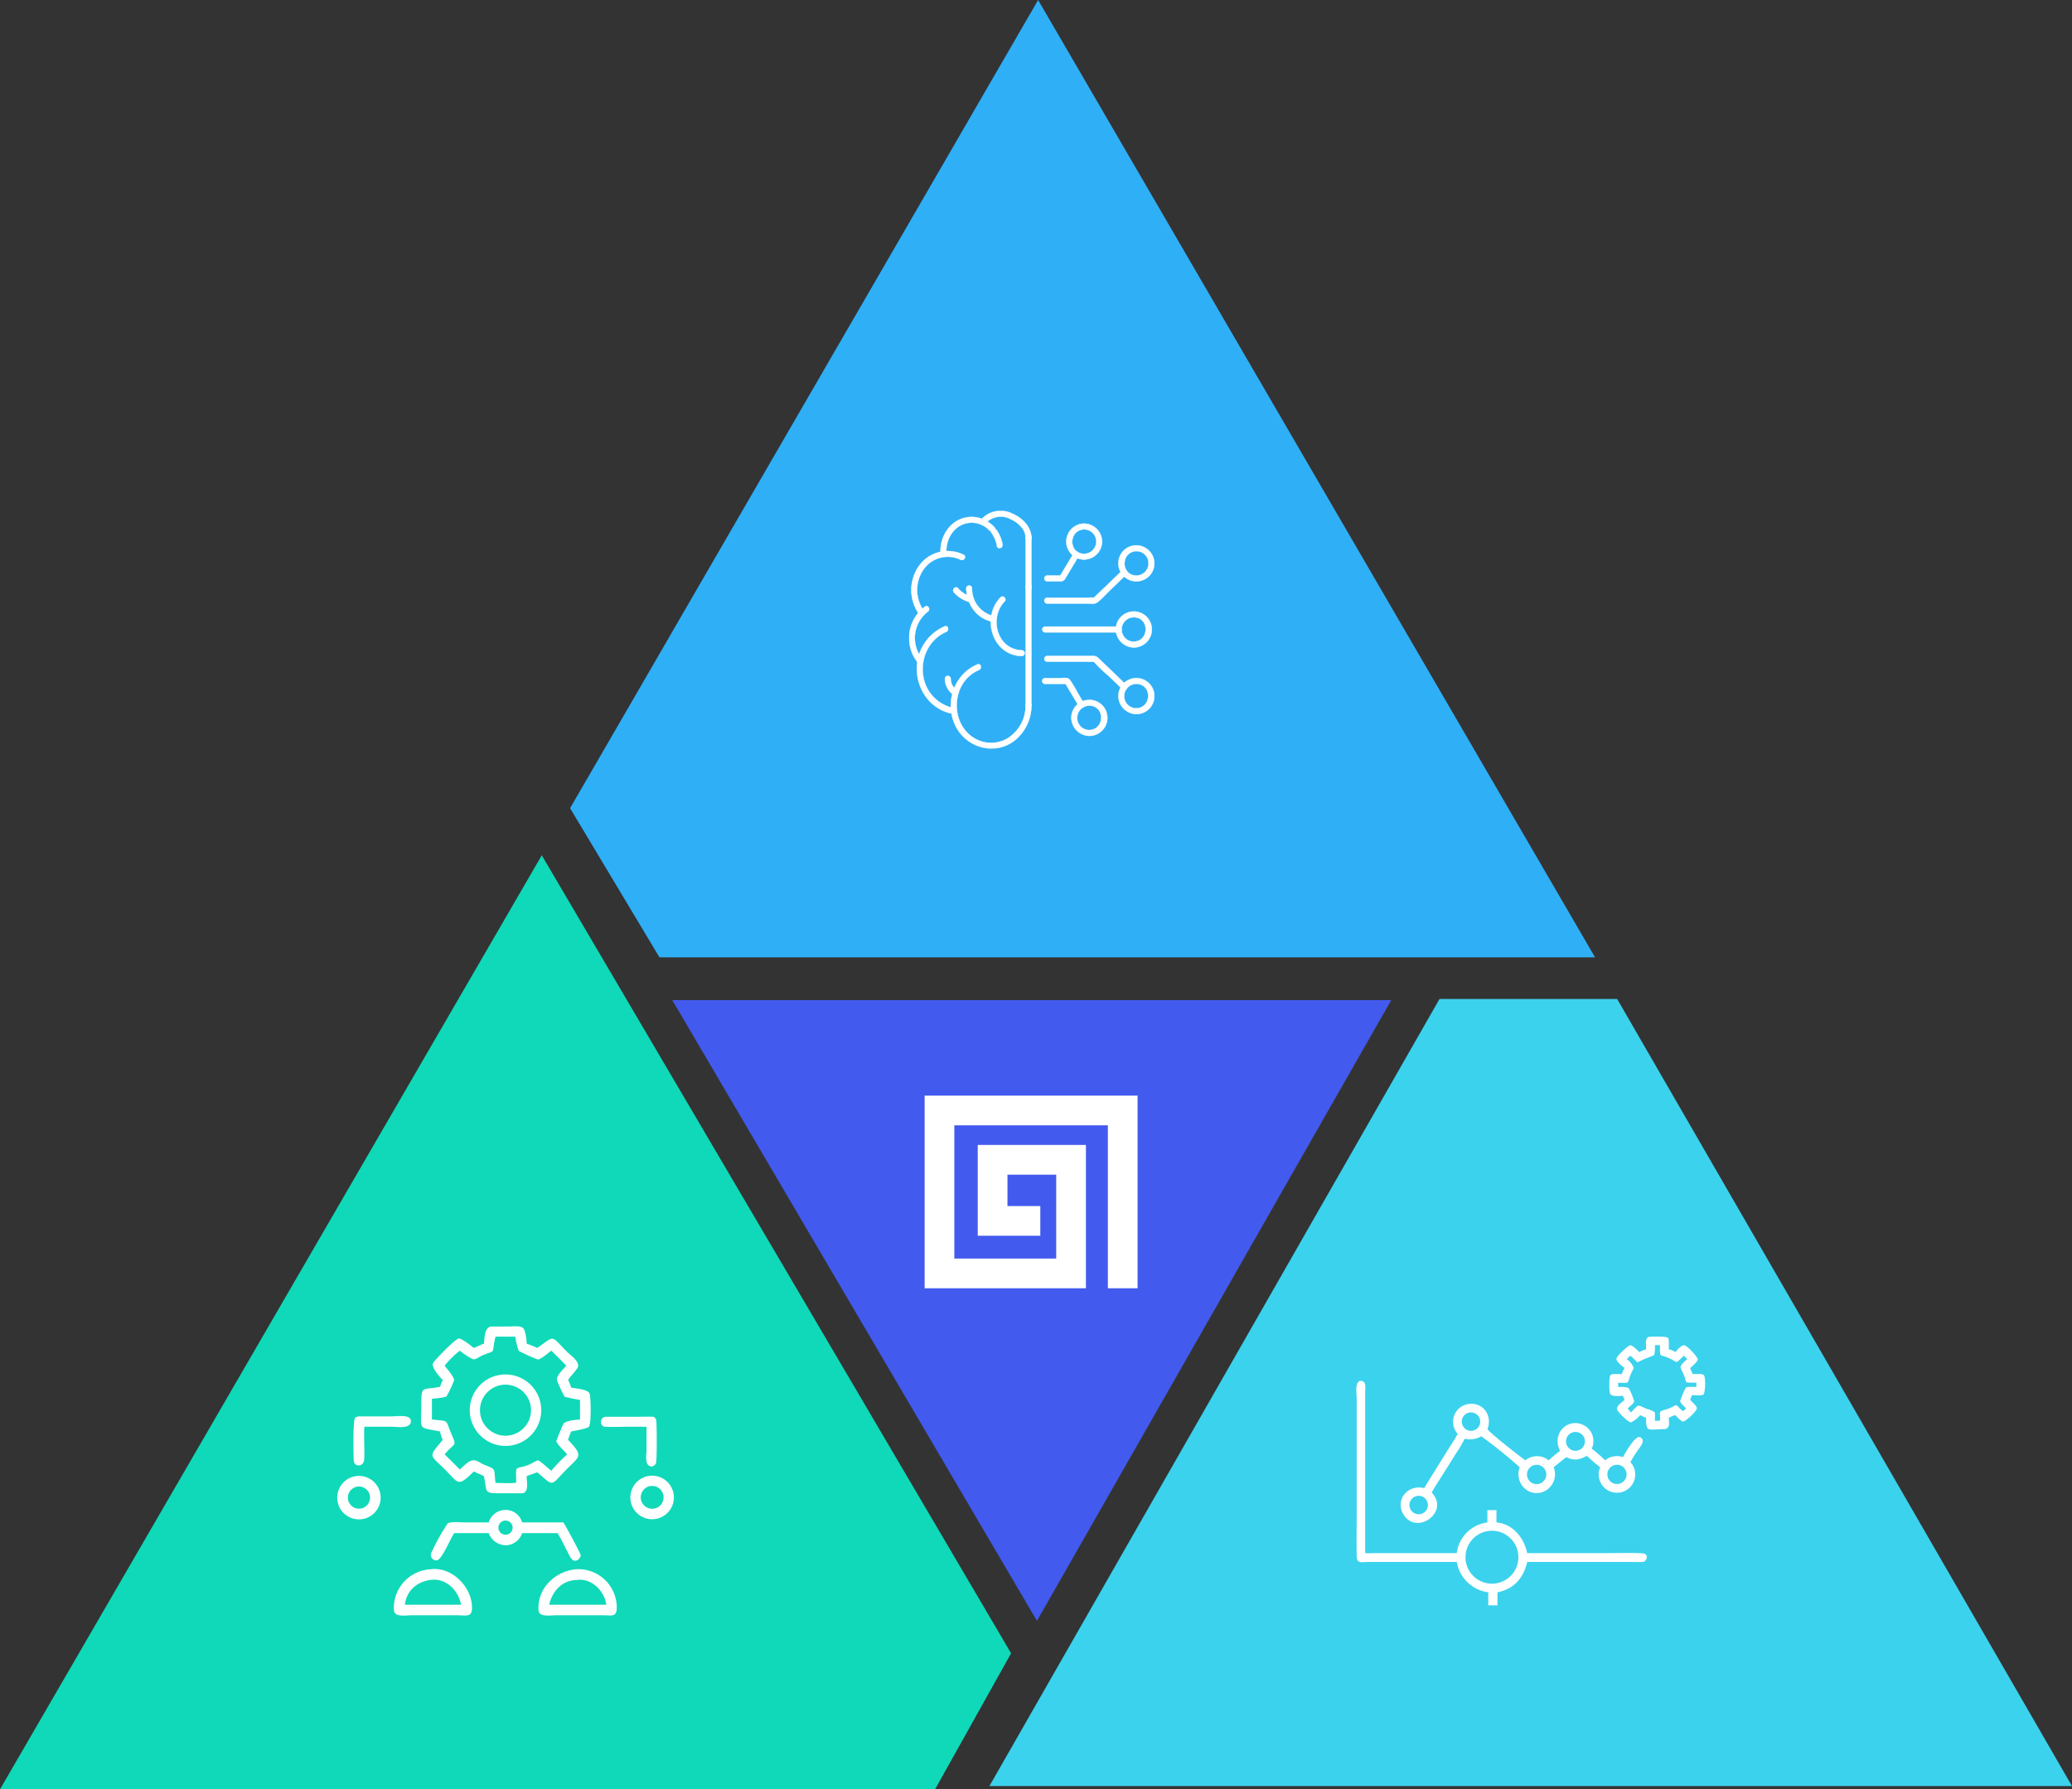 
<svg xmlns="http://www.w3.org/2000/svg" xmlns:xlink="http://www.w3.org/1999/xlink" width="608.55" height="525.642" viewBox="0 0 608.55 525.642">
    <rect x="0" y="0" width="608.55" height="525.642" fill="#333333" stroke="none"/>
    <defs>
        <clipPath id="clip-path">
            <rect id="Rectangle_8691" data-name="Rectangle 8691" width="98.882" height="85.003" fill="#fff"/>
        </clipPath>
        <clipPath id="clip-path-2">
            <rect id="Rectangle_8692" data-name="Rectangle 8692" width="72.022" height="69.78" fill="#fff" stroke="#fff" stroke-width="0.1"/>
        </clipPath>
        <clipPath id="clip-path-3">
            <rect id="Rectangle_8690" data-name="Rectangle 8690" width="102.458" height="78.937" fill="#fff"/>
        </clipPath>
    </defs>
    <g id="Group_32016" data-name="Group 32016" transform="translate(-840.271 -2653.976)">
        <path id="Path_24395" data-name="Path 24395" d="M6084.755-1957.607l26.251,43.817h274.786L6222.22-2195.024Z" transform="translate(-5077.047 4849)" fill="#2faff6"/>
        <path id="Path_24396" data-name="Path 24396" d="M6169.392-2083.122l-159.122,274.39H6284.9l22.334-39.968Z" transform="translate(-5170 4988.351)" fill="#0fd9b8"/>
        <path id="Path_24397" data-name="Path 24397" d="M6271.888-2064.32h52.179l133.586,231.22H6139.693Z" transform="translate(-5008.832 5011.763)" fill="#3bd2ed"/>
        <path id="Path_24398" data-name="Path 24398" d="M6098.171-2064.32h211.185l-104.069,182.368Z" transform="translate(-5060.463 5012.086)" fill="#435aee"/>
        <path id="Path_24399" data-name="Path 24399" d="M0,.154V56.743H47.372v-42.1H15.6V41.315H33.975V32.593H24.327V23.371h14.32V48.016H8.722V8.879H53.816V56.743h8.725V.154Z" transform="translate(1111.836 2975.68)" fill="#fff"/>
        <g id="Group_32025" data-name="Group 32025" transform="translate(939.313 3043.585)">
            <g id="Group_32024" data-name="Group 32024" clip-path="url(#clip-path)">
                <path id="Path_24404" data-name="Path 24404" d="M169.052,5.132c.317-1.663,0-4.515,2.044-5.06l5.49-.008c1.007,0,3.261-.33,4.043.506.684.731,1.026,3.561,1.009,4.561a21.655,21.655,0,0,1,3.1,1.241c5.416-3.713,3.755-3.869,8.819,1.182,1.155,1.152,4.036,3.062,2.972,4.743-.727,1.148-1.914,2.25-2.729,3.465a13.366,13.366,0,0,1,.921,2.274c1.232.236,5.008.454,5.431,1.816.317,1.021.5,8.446-.185,9.606-.355.6-4.4,1.269-5.246,1.459a20.119,20.119,0,0,0-.921,2.445c4.634,4.867,3.495,4.683-.542,8.769-4.766,4.825-3.408,5.13-8.52.761-1.029.387-2.057.762-3.1,1.1-.013,1.685.767,4.879-1.332,5.079l-5.694,0c-5.961,0-4.405-.08-5.561-5.082l-2.946-1.326c-4.856,4.8-4.4,3.451-8.679-.789-4.328-4.293-4.726-3.364-.433-8.518a9.662,9.662,0,0,1-.793-2.445c-6.752-1.4-5.5-.065-5.506-7.763,0-5.977.164-4.274,5.506-5.367.22-.689.519-1.356.793-2.025-.767-.661-3.551-3.818-2.821-5,.536-.869,6.4-7.012,7.525-7.152.823-.1,3.674,2.165,4.408,2.762,1.009-.351,1.924-.911,2.946-1.241m3.438-2.069-.02.078c-1.358,5.413.6,3.561-3.9,5.454-.668.28-1.941,1.277-2.683,1.1A19.312,19.312,0,0,1,162,7.17a27.136,27.136,0,0,0-4.464,4.423c.915,1.124,2.4,2.808,2.826,4.17A32.709,32.709,0,0,1,158.1,20.61c-.987.473-3.125.519-4.29.72v6.057c5.175.579,3.872-.14,5.588,3.924,1.834,4.344,1.318,2.479-1.862,6.333,1.509,1.452,3.007,2.934,4.464,4.437,1.159-.954,2.505-2.7,4.1-2.716,1.168.074,1.981.865,3.029,1.3,3.687,1.519,2.8.784,3.356,5.348.9,0,5.648.223,6.059-.1l.013-.126c-.037-5.472-.511-3.495,3.546-5.037.992-.377,1.861-1.05,2.863-1.379,1.156.52,2.719,2.242,3.932,3.062a43.744,43.744,0,0,1,4.616-4.784c-.9-1.143-2.631-2.642-3.2-3.848.4-1.075,1.624-4.16,2.1-5.1.493-.979,3.786-1.241,4.887-1.313V21.633a41.777,41.777,0,0,1-4.539-.947,39.834,39.834,0,0,1-2.2-4.769c-.462-1.189,1.979-3.469,2.724-4.324-1.435-1.5-2.919-2.952-4.387-4.423-1.238.839-2.495,2.161-3.932,2.615a54.131,54.131,0,0,1-5.65-2.531,19.909,19.909,0,0,1-1.016-4.191c-1.937,0-3.879-.032-5.815,0" transform="translate(-125.995 0)" fill="#fff"/>
                <path id="Path_24405" data-name="Path 24405" d="M249.5,107.589q-.257.02-.515.026t-.516,0q-.258-.006-.515-.024t-.513-.049q-.256-.031-.51-.075t-.506-.1q-.252-.056-.5-.124t-.494-.149q-.245-.08-.486-.173t-.477-.2q-.236-.1-.467-.22t-.456-.242q-.225-.127-.443-.264t-.429-.285q-.211-.148-.415-.307t-.4-.326q-.2-.168-.383-.346t-.365-.364q-.178-.186-.347-.381t-.328-.4q-.159-.2-.308-.414t-.287-.428q-.138-.218-.266-.442t-.244-.454q-.116-.23-.221-.466t-.2-.476q-.093-.24-.175-.485t-.151-.493q-.069-.249-.126-.5t-.1-.506q-.044-.254-.076-.51t-.051-.513q-.019-.257-.026-.515t0-.516q.006-.258.025-.515t.05-.514q.031-.256.075-.51t.1-.506q.056-.252.125-.5t.149-.494q.081-.245.173-.486t.2-.477q.1-.236.22-.466t.243-.455q.127-.225.265-.443t.286-.429q.148-.211.307-.414t.327-.4q.168-.2.346-.383t.365-.365q.186-.178.382-.347t.4-.327q.2-.159.414-.307t.429-.287q.218-.138.442-.265t.455-.243q.23-.116.466-.221t.476-.2q.241-.093.486-.174T245.9,87q.249-.069.5-.125t.506-.1q.254-.044.51-.076t.513-.05q.257-.019.514-.025t.515,0q.258.006.514.025t.512.05q.256.032.51.076t.5.1q.251.056.5.125t.493.15q.244.081.485.173t.475.2q.236.1.466.22t.454.242q.224.127.442.265t.428.286q.21.148.413.307t.4.326q.2.168.382.346t.364.364q.177.186.346.381t.327.4q.159.2.307.413t.286.428q.138.218.265.442t.243.454q.116.23.221.465t.2.476q.093.24.174.485t.15.493q.069.248.126.5t.1.5q.044.254.076.509t.051.512q.019.257.026.514t0,.515q-.006.258-.025.514t-.05.513q-.031.256-.075.509t-.1.505q-.056.251-.124.5t-.149.493q-.08.245-.173.485t-.2.476q-.1.236-.219.466t-.242.454q-.127.224-.264.442t-.285.428q-.148.211-.306.414t-.326.4q-.168.2-.345.382t-.363.365q-.186.178-.381.346t-.4.327q-.2.159-.413.308t-.428.287q-.217.138-.441.266t-.454.244q-.23.116-.465.221t-.475.2q-.24.093-.484.175t-.492.151q-.248.069-.5.126t-.5.1q-.254.045-.509.077t-.512.052m-1.142-17.968q-.184.008-.368.026t-.366.044q-.182.027-.364.062t-.36.08q-.179.044-.356.1t-.35.115q-.174.062-.345.132t-.337.149q-.167.078-.33.165t-.321.181q-.159.094-.312.2t-.3.212q-.149.11-.291.226t-.279.24q-.137.124-.267.254t-.255.266q-.124.136-.241.279t-.227.29q-.11.148-.213.3t-.2.311q-.1.158-.182.32t-.166.329q-.079.166-.15.337t-.133.344q-.062.174-.116.35t-.1.355q-.045.179-.081.359t-.063.363q-.027.183-.045.366t-.027.368q-.01.184-.009.368t.009.368q.009.184.027.367t.045.366q.027.183.063.363t.081.36q.045.179.1.355t.116.35q.062.174.133.344t.15.337q.079.166.166.329t.182.321q.095.158.2.311t.212.3q.11.148.227.29t.241.279q.124.137.255.267t.267.254q.137.124.279.24t.291.227q.148.109.3.211t.312.2q.158.095.321.181t.33.165q.167.078.337.149t.344.132q.174.062.35.115t.355.1q.179.044.36.08t.363.062q.182.027.366.044t.368.026q.184.009.368.008t.369-.01q.183-.01.366-.028t.364-.046q.182-.027.362-.064t.358-.081q.178-.045.354-.1t.348-.116q.173-.062.342-.133t.335-.149q.166-.079.328-.166t.319-.182q.157-.095.31-.2t.3-.212q.147-.11.289-.226t.278-.24q.136-.124.266-.254t.253-.266q.123-.136.24-.278t.225-.29q.11-.148.211-.3t.2-.31q.094-.158.181-.32t.165-.328q.078-.166.148-.336t.132-.342q.062-.173.115-.349t.1-.354q.045-.178.08-.358t.063-.362q.027-.182.045-.364t.027-.366q.009-.183.009-.367t-.009-.367q-.009-.183-.027-.366t-.045-.364q-.027-.182-.063-.362t-.08-.358q-.045-.178-.1-.354t-.115-.349q-.062-.173-.132-.343t-.148-.335q-.078-.166-.165-.328t-.181-.32q-.094-.158-.2-.31t-.211-.3q-.109-.148-.225-.29t-.239-.278q-.123-.137-.253-.266t-.265-.254q-.136-.124-.278-.24t-.289-.226q-.147-.11-.3-.212t-.31-.2q-.157-.095-.319-.182t-.327-.166q-.166-.079-.335-.15t-.342-.133q-.173-.063-.348-.116t-.353-.1q-.178-.045-.358-.082t-.361-.064q-.181-.027-.364-.046t-.366-.028q-.183-.01-.367-.01t-.367.008" transform="translate(-199.277 -72.466)" fill="#fff"/>
                <path id="Path_24406" data-name="Path 24406" d="M32.675,164.467l-.261.016c-.293.475.088,8.41-.113,9.784-.3,2.088-2.948,2.048-3.052.138-.093-1.711-.27-11.848.393-12.545a2.187,2.187,0,0,1,1.579-.426l9.233-.005c1.339,0,5.423-.681,5.571,1.266.191,2.527-4.026,1.78-5.537,1.775Z" transform="translate(-24.393 -134.954)" fill="#fff"/>
                <path id="Path_24407" data-name="Path 24407" d="M487.256,165.515c-.612.047-1.25,0-1.865,0l-3.777,0c-.982,0-6.48.182-7.01-.1a1.536,1.536,0,0,1,.545-2.828h9.2c1.676,0,3.366-.057,5.04,0a2.231,2.231,0,0,1,.684.824c.248.612.285,12.164-.054,12.9a1.909,1.909,0,0,1-1.151.884c-2.3-.03-1.615-3.279-1.615-4.792Z" transform="translate(-396.418 -136.001)" fill="#fff"/>
                <path id="Path_24408" data-name="Path 24408" d="M533.758,281.381q-.156.013-.313.018t-.313,0q-.157,0-.313-.013t-.312-.028q-.156-.018-.31-.043t-.308-.059q-.153-.033-.3-.073t-.3-.088q-.149-.048-.3-.1t-.291-.117q-.144-.062-.284-.131t-.277-.145q-.137-.076-.27-.158t-.262-.171q-.129-.089-.253-.184t-.244-.2q-.12-.1-.234-.208t-.224-.219q-.109-.112-.213-.23t-.2-.24q-.1-.122-.189-.25t-.177-.259q-.085-.131-.164-.267t-.151-.274q-.072-.139-.137-.282t-.123-.288q-.058-.145-.109-.294t-.094-.3q-.043-.15-.079-.3t-.065-.306q-.029-.154-.05-.309t-.034-.311q-.013-.156-.019-.313t0-.313q0-.157.011-.313t.027-.312q.017-.156.042-.31t.057-.308q.032-.153.072-.3t.087-.3q.047-.149.1-.3t.116-.291q.062-.144.13-.285t.144-.278q.075-.138.157-.271t.17-.263q.088-.129.183-.254t.2-.245q.1-.12.207-.235t.218-.225q.112-.11.229-.213t.239-.2q.122-.1.249-.19t.258-.178q.131-.086.266-.165t.274-.152q.139-.073.281-.138t.288-.124q.145-.059.293-.11t.3-.1q.15-.044.3-.081t.306-.066q.154-.029.309-.051t.311-.036q.157-.014.314-.021t.315,0q.157,0,.315.01t.314.026q.156.017.312.042t.31.057q.154.032.307.072t.3.087q.151.047.3.1t.293.116q.145.062.287.13t.28.144q.138.076.272.158t.264.171q.13.088.255.184t.246.2q.121.1.236.208t.226.219q.11.113.215.23t.2.241q.1.123.191.25t.178.259q.086.132.166.268t.152.275q.073.14.138.283t.124.289q.059.146.11.295t.095.3q.044.151.08.3t.065.308q.029.155.05.311t.034.313q.014.157.019.314t0,.315q0,.158-.012.315t-.027.314q-.017.156-.043.312t-.058.31q-.033.154-.073.306t-.088.3q-.048.15-.1.3t-.117.292q-.063.145-.132.286t-.145.279q-.076.138-.159.272t-.172.263q-.089.13-.185.255t-.2.245q-.1.121-.209.235t-.22.225q-.113.11-.231.214t-.241.2q-.123.1-.251.19t-.26.177q-.132.086-.269.164t-.276.151q-.14.072-.283.137t-.29.123q-.146.058-.3.109t-.3.094q-.151.044-.3.079t-.308.064q-.155.028-.311.049t-.313.034m-.957-9.731q-.081.011-.162.026t-.161.034q-.08.019-.159.042c-.053.015-.105.032-.157.049s-.1.037-.154.057-.1.042-.151.065-.1.047-.148.072-.1.052-.144.079-.094.056-.14.086-.091.061-.136.093-.088.065-.131.1-.085.069-.126.106-.081.073-.121.112-.078.078-.115.118-.074.081-.109.123-.07.085-.1.128-.065.088-.1.133-.061.091-.09.138-.056.094-.083.142-.052.1-.076.146-.047.1-.069.15-.042.1-.061.152-.037.1-.054.156-.032.1-.046.158-.027.106-.038.16-.022.107-.03.161-.016.109-.022.163-.011.109-.015.164-.006.109-.006.164,0,.11,0,.165.005.11.01.164.011.109.018.163.016.108.026.162.021.108.034.161.026.106.042.159.031.105.049.157.037.1.057.154.042.1.064.151.047.1.072.148.052.1.079.144.056.094.086.14.061.092.092.136.065.088.1.131.069.085.106.126.073.082.111.121.077.078.117.116.081.074.123.109.085.07.128.1.088.066.133.1.091.061.138.09.094.056.142.083.1.052.146.076.1.047.149.069.1.042.152.062.1.037.155.054.1.032.157.046.106.027.16.039.107.022.161.031.108.017.163.023.109.011.164.015.109.006.164.007.11,0,.165,0,.109,0,.164-.009.109-.01.163-.017.109-.016.163-.025.108-.021.161-.033.107-.026.16-.041.105-.032.157-.049.1-.036.155-.057.1-.042.152-.065.1-.046.148-.071.1-.052.145-.079.095-.056.141-.086.092-.061.137-.092.089-.065.132-.1.085-.069.126-.106.082-.073.121-.112.078-.077.115-.118.074-.081.11-.123.07-.085.1-.128.066-.088.1-.133.061-.091.091-.138.057-.094.083-.142.052-.1.076-.146.048-.1.069-.15.042-.1.062-.153.037-.1.054-.156.032-.105.046-.158.027-.107.039-.16.022-.108.03-.162.017-.109.023-.163.011-.109.015-.164.006-.11.007-.165,0-.11,0-.165-.005-.11-.01-.164-.01-.109-.018-.164-.016-.109-.026-.163-.021-.108-.034-.161-.026-.107-.042-.159-.032-.105-.049-.157-.037-.1-.057-.155-.042-.1-.064-.152-.047-.1-.072-.148-.052-.1-.08-.145-.056-.094-.086-.141-.061-.092-.093-.136-.065-.088-.1-.131-.069-.085-.106-.126-.074-.082-.112-.121-.077-.078-.118-.115-.081-.074-.123-.109-.085-.07-.129-.1-.088-.066-.133-.1-.091-.061-.138-.09-.094-.056-.142-.083-.1-.052-.146-.076-.1-.047-.15-.069-.1-.042-.153-.061-.1-.037-.156-.054-.105-.032-.158-.046-.107-.027-.161-.038-.108-.022-.162-.03-.109-.016-.163-.022-.109-.011-.164-.014-.11-.005-.165-.006-.11,0-.165,0-.11.006-.165.01-.109.011-.164.018" transform="translate(-440.751 -224.716)" fill="#fff"/>
                <path id="Path_24409" data-name="Path 24409" d="M7.364,281.734q-.154.024-.309.041t-.311.025q-.156.009-.312.01t-.312-.005q-.156-.007-.312-.021t-.31-.036q-.155-.022-.308-.051t-.305-.066q-.152-.037-.3-.081t-.3-.1q-.148-.051-.292-.11t-.287-.124q-.142-.066-.28-.138t-.273-.151q-.135-.079-.265-.165t-.257-.177q-.126-.092-.248-.19t-.239-.2q-.117-.1-.228-.213t-.218-.224q-.106-.115-.206-.234t-.195-.244q-.094-.125-.183-.253t-.17-.262q-.082-.133-.157-.27t-.143-.277q-.068-.14-.13-.284t-.116-.29q-.054-.147-.1-.3t-.087-.3q-.04-.151-.072-.3t-.057-.307q-.025-.154-.042-.309t-.027-.311Q0,275.664,0,275.508t0-.312q.006-.156.019-.312t.034-.31q.021-.155.049-.308t.064-.306q.036-.152.079-.3t.094-.3q.051-.148.108-.293t.123-.287q.065-.142.137-.281t.15-.274q.078-.135.163-.267T1.2,271.7q.091-.127.188-.249t.2-.24q.1-.117.212-.229t.223-.219q.114-.107.233-.208t.243-.2q.124-.095.252-.184t.261-.171q.133-.083.269-.158t.277-.145q.14-.069.284-.131t.289-.117q.146-.055.295-.1t.3-.088q.151-.04.3-.073t.307-.059q.155-.026.311-.044t.313-.029q.157-.01.314-.013t.314,0q.157,0,.314.018t.313.033q.156.021.31.049t.308.064q.153.036.3.079t.3.094q.149.05.295.108t.289.123q.143.065.283.137t.276.151q.136.079.268.164t.26.177q.128.092.25.19t.241.2q.118.1.231.214t.22.225q.107.115.208.235t.2.245q.1.125.184.254t.172.263q.083.134.158.271t.145.279q.069.141.131.285t.117.292q.055.148.1.3t.088.3q.04.152.073.306t.058.309q.025.155.042.311t.027.313q.01.157.012.314t0,.314q-.006.157-.02.314t-.035.312q-.021.156-.05.31t-.066.307q-.037.153-.081.3t-.1.3q-.052.148-.11.294t-.124.289q-.066.143-.139.282t-.152.275q-.079.136-.165.267t-.179.259q-.092.127-.191.25t-.2.24q-.1.117-.215.23t-.226.219q-.115.107-.236.207t-.246.2q-.125.095-.255.183t-.264.171q-.134.082-.272.157t-.28.144q-.142.068-.286.13t-.292.116q-.148.054-.3.1t-.3.086q-.152.039-.306.071t-.309.056m-1.534-9.522q-.079.014-.157.031t-.155.039c-.051.014-.1.03-.153.046s-.1.035-.15.054-.1.04-.148.061-.1.044-.144.068-.094.049-.141.076-.092.054-.137.082-.089.058-.133.089-.086.063-.128.1-.083.067-.123.1-.08.071-.118.107-.076.075-.113.113-.072.078-.107.119-.068.082-.1.124-.064.085-.095.128-.06.088-.089.133-.056.091-.082.137-.051.093-.075.141-.047.1-.068.144-.042.1-.061.148-.037.1-.054.151-.032.1-.046.153-.027.1-.039.155-.022.1-.031.157-.017.105-.023.158-.011.106-.015.159-.006.106-.008.159,0,.107,0,.16,0,.107.008.159.009.106.016.159.015.106.024.158.02.1.031.157.025.1.039.155.03.1.047.153.035.1.054.15.04.1.061.148.044.1.068.144.049.094.076.141.054.092.082.137.058.089.089.133.063.086.1.128.067.083.1.124.071.08.108.118.075.076.113.113.078.072.118.107.082.068.124.1.085.064.128.095.088.06.133.089.091.056.137.082.093.051.141.075.1.046.144.068.1.042.148.061.1.037.151.054.1.032.153.046.1.027.155.039.1.022.157.031.105.017.158.023.106.011.159.015.106.007.159.008.107,0,.16,0,.107,0,.159-.008.106-.009.159-.016.106-.015.158-.024.1-.02.157-.032.1-.025.155-.039.1-.03.153-.046.1-.035.15-.054.1-.04.148-.061.1-.044.144-.068.094-.049.141-.075.092-.054.137-.082.089-.058.133-.089.086-.062.128-.1.083-.067.123-.1.08-.071.118-.108.076-.074.113-.113.072-.078.107-.118.068-.082.1-.124.064-.085.095-.128.06-.088.089-.133.056-.091.082-.137.051-.093.075-.141.047-.1.068-.145.042-.1.061-.148.037-.1.054-.15.032-.1.046-.153.027-.1.039-.155.022-.1.031-.157.017-.105.023-.158.012-.106.016-.159.006-.106.008-.159,0-.106,0-.16,0-.106-.008-.159-.009-.106-.016-.159-.015-.105-.024-.158-.02-.1-.031-.156-.025-.1-.039-.155-.03-.1-.047-.153-.035-.1-.054-.15-.04-.1-.061-.148-.045-.1-.069-.144-.049-.094-.075-.141-.054-.092-.082-.137-.058-.089-.089-.133-.062-.086-.1-.128-.067-.083-.1-.123-.071-.08-.108-.118-.075-.076-.113-.113-.078-.073-.118-.107-.081-.068-.124-.1-.085-.064-.128-.095-.088-.06-.133-.089-.091-.056-.137-.082-.093-.051-.141-.075-.1-.047-.144-.068-.1-.042-.148-.061-.1-.037-.15-.054-.1-.032-.153-.046-.1-.027-.155-.039-.1-.022-.157-.031-.105-.017-.158-.023-.106-.012-.159-.016-.106-.006-.159-.007-.106,0-.16,0-.107,0-.16.008-.106.009-.159.016-.106.014-.158.024" transform="translate(0 -225.082)" fill="#fff"/>
                <path id="Path_24410" data-name="Path 24410" d="M185.263,333.8a5.145,5.145,0,0,1,4.642-3.656,5.012,5.012,0,0,1,5.171,3.656h12.1c.515.65,4.921,8.825,5.106,9.611a1.943,1.943,0,0,1-.81,1.354c-1.6,1.129-2.445-1.163-3.007-2.217-.986-1.852-1.878-3.809-2.974-5.594H195.076a5.229,5.229,0,0,1-3.969,3.488,5.372,5.372,0,0,1-5.844-3.488H175.135c-1.136,1.539-3.59,7.843-5.134,7.993a1.581,1.581,0,0,1-1.631-2.143,61.939,61.939,0,0,1,4.8-8.654c.664-.672,3.837-.355,4.764-.355Zm4.631-.521-.1.017q-.05.01-.1.022l-.1.027-.1.032-.1.037q-.047.019-.093.041c-.031.014-.061.03-.091.046s-.06.033-.089.05-.058.036-.086.055-.056.038-.084.059l-.081.063c-.026.022-.052.044-.077.067s-.05.046-.074.07-.048.049-.071.074-.045.051-.067.077-.043.053-.063.081-.04.055-.059.083-.037.057-.055.086-.034.059-.05.089-.032.06-.046.091-.028.062-.042.093-.025.063-.037.095-.022.064-.032.1-.019.066-.027.1-.016.066-.022.1-.013.067-.018.1-.009.068-.013.1-.006.068-.008.1,0,.068,0,.1,0,.068,0,.1,0,.068.008.1.007.068.012.1.011.067.017.1.014.067.022.1.017.066.027.1.02.065.032.1.024.064.037.1.027.062.041.093.03.061.046.091.033.06.05.089.036.058.055.086.038.056.059.084.041.054.063.081.044.052.067.077.046.05.07.074.049.048.074.071.051.045.077.067.053.043.08.063.055.04.083.059l.086.055.089.05c.03.016.06.032.091.046l.093.042c.031.013.063.025.1.037l.1.032.1.027.1.023.1.018.1.013.1.008.1,0,.1,0,.1-.007.1-.012.1-.017.1-.022.1-.027.1-.032c.032-.011.064-.023.1-.037s.063-.026.094-.041l.091-.046.089-.05.086-.054c.028-.019.056-.038.084-.059s.054-.041.081-.063.052-.044.078-.067.05-.046.074-.07.048-.049.071-.074.045-.051.067-.077.043-.053.063-.081.04-.055.059-.083.037-.057.055-.086.035-.059.051-.089.032-.06.046-.091.028-.062.042-.093.026-.063.037-.1.022-.065.032-.1.019-.065.027-.1.016-.066.023-.1.013-.067.018-.1.009-.068.012-.1.006-.068.008-.1,0-.068,0-.1,0-.068,0-.1,0-.068-.008-.1-.007-.068-.012-.1-.011-.067-.017-.1-.014-.067-.022-.1-.017-.066-.027-.1-.021-.065-.032-.1-.024-.064-.037-.1-.027-.063-.041-.094-.03-.061-.046-.091-.033-.06-.051-.089-.035-.058-.055-.086-.038-.056-.059-.084-.041-.054-.063-.081-.044-.052-.067-.078-.046-.05-.07-.074-.049-.048-.074-.071-.051-.045-.077-.067l-.081-.063q-.041-.03-.083-.059c-.028-.019-.057-.037-.086-.055s-.059-.034-.089-.051-.06-.031-.091-.046l-.093-.042-.1-.037-.1-.032-.1-.027-.1-.022-.1-.018-.1-.012-.1-.008-.1,0-.1,0-.1.008-.1.012" transform="translate(-140.765 -276.18)" fill="#fff"/>
                <path id="Path_24411" data-name="Path 24411" d="M113.979,449.96l-7.167.008c-1.542,0-4.905.691-5.033-1.581A11.37,11.37,0,0,1,112.5,436.456c6.022-.861,11.777,4.749,12.193,10.559.267,3.728-1.409,2.953-4.418,2.951ZM112.5,439.583c-3.96.529-7.065,3.219-7.477,7.279h16.486c-.792-4.266-4.506-7.944-9.009-7.279" transform="translate(-85.133 -365.064)" fill="#fff"/>
                <path id="Path_24412" data-name="Path 24412" d="M373.909,450.285l-7.01,0c-1.5,0-4.994.629-5.158-1.376-.523-6.422,4.8-11.539,10.93-12.131a11.278,11.278,0,0,1,12,10.321c.246,3.977-1.058,3.184-4.426,3.186Zm-.865-10.376c-4.412.1-7.235,3.231-8.193,7.279h16.774c-.492-3.985-4.276-7.826-8.5-7.29Z" transform="translate(-302.603 -365.389)" fill="#fff"/>
            </g>
        </g>
        <g id="Group_32027" data-name="Group 32027" transform="translate(1107.289 2804.072)">
            <g id="Group_32026" data-name="Group 32026" clip-path="url(#clip-path-2)">
                <path id="Path_24413" data-name="Path 24413" d="M117.354,141.129a5.287,5.287,0,1,0-5.287-5.287,5.37,5.37,0,0,0,5.287,5.287c1.094.046,1.092-1.653,0-1.7a3.587,3.587,0,1,1,0-7.174c4.642.038,4.611,6.978,0,7.174-1.09.046-1.1,1.746,0,1.7" transform="translate(-64.426 -75.055)" fill="#fff" stroke="#fff" stroke-width="0.1"/>
                <path id="Path_24414" data-name="Path 24414" d="M149.835,126.1a5.287,5.287,0,1,0-5.287-5.287,5.37,5.37,0,0,0,5.287,5.287c1.094.046,1.092-1.653,0-1.7a3.587,3.587,0,0,1,0-7.174c4.642.037,4.611,6.978,0,7.174-1.09.046-1.1,1.746,0,1.7" transform="translate(-83.099 -66.418)" fill="#fff" stroke="#fff" stroke-width="0.1"/>
                <path id="Path_24415" data-name="Path 24415" d="M148.084,80.048a5.287,5.287,0,1,0-5.287-5.287,5.37,5.37,0,0,0,5.287,5.287c1.094.046,1.092-1.653,0-1.7a3.587,3.587,0,1,1,0-7.174c4.642.038,4.611,6.978,0,7.174-1.09.046-1.1,1.746,0,1.7" transform="translate(-82.093 -39.94)" fill="#fff" stroke="#fff" stroke-width="0.1"/>
                <path id="Path_24416" data-name="Path 24416" d="M114.424,79.911H92.786a.851.851,0,0,0,0,1.7h21.638a.851.851,0,0,0,0-1.7" transform="translate(-52.87 -45.94)" fill="#fff" stroke="#fff" stroke-width="0.1"/>
                <path id="Path_24417" data-name="Path 24417" d="M94.187,101.86h11.379c.738,0,1.511.068,2.245,0a2.434,2.434,0,0,0,.428,0c-.116.272-.795-.6-.332-.009a44.017,44.017,0,0,0,4.363,4.2l4.007,3.854c.789.758,1.992-.442,1.2-1.2l-8.2-7.889c-.819-.788-1.565-.65-2.666-.65H94.187a.851.851,0,0,0,0,1.7" transform="translate(-53.675 -57.575)" fill="#fff" stroke="#fff" stroke-width="0.1"/>
                <path id="Path_24418" data-name="Path 24418" d="M92.786,117.145h6.5l-.734-.421,4.218,7.029a.85.85,0,0,0,1.467-.858l-1.965-3.275a31.808,31.808,0,0,0-2.212-3.686c-.659-.813-2.114-.489-3.064-.489H92.786a.85.85,0,0,0,0,1.7" transform="translate(-52.87 -66.332)" fill="#fff" stroke="#fff" stroke-width="0.1"/>
                <path id="Path_24419" data-name="Path 24419" d="M113.708,10.439a3.587,3.587,0,1,1,0,7.174c-4.642-.037-4.611-6.978,0-7.174,1.09-.046,1.1-1.746,0-1.7a5.287,5.287,0,0,0,0,10.573,5.348,5.348,0,0,0,5.287-5.287,5.367,5.367,0,0,0-5.287-5.287c-1.094-.047-1.092,1.653,0,1.7" transform="translate(-62.33 -5.024)" fill="#fff" stroke="#fff" stroke-width="0.1"/>
                <path id="Path_24420" data-name="Path 24420" d="M149.835,25.464a3.587,3.587,0,1,1,0,7.174c-4.642-.037-4.611-6.978,0-7.174,1.09-.046,1.1-1.746,0-1.7a5.287,5.287,0,1,0,5.287,5.287,5.37,5.37,0,0,0-5.287-5.287c-1.094-.047-1.092,1.653,0,1.7" transform="translate(-83.099 -13.662)" fill="#fff" stroke="#fff" stroke-width="0.1"/>
                <path id="Path_24421" data-name="Path 24421" d="M94.187,50.5H105.9c.992,0,2.307.272,3.11-.393,1.5-1.246,2.855-2.745,4.261-4.1l4.209-4.047c.79-.76-.413-1.961-1.2-1.2L108.222,48.5c-.116.112-.407.3-.468.451-.1.257.587-.056.388-.156a5.6,5.6,0,0,0-1.826,0H94.187a.851.851,0,0,0,0,1.7" transform="translate(-53.675 -23.291)" fill="#fff" stroke="#fff" stroke-width="0.1"/>
                <path id="Path_24422" data-name="Path 24422" d="M94.187,36.854h3.677a1.692,1.692,0,0,0,1.782-1.033L103.5,29.4a.85.85,0,0,0-1.467-.858l-4.218,7.029.734-.421H94.187a.851.851,0,0,0,0,1.7" transform="translate(-53.675 -16.177)" fill="#fff" stroke="#fff" stroke-width="0.1"/>
                <path id="Path_24423" data-name="Path 24423" d="M82.181,86.152V51.367a.851.851,0,0,0-1.7,0V86.152a.851.851,0,0,0,1.7,0" transform="translate(-46.268 -29.058)" fill="#fff" stroke="#fff" stroke-width="0.1"/>
                <path id="Path_24424" data-name="Path 24424" d="M80.482,17.284q0,7.331,0,14.663a.851.851,0,0,0,1.7,0q0-7.331,0-14.663a.85.85,0,0,0-1.7,0" transform="translate(-46.268 -9.464)" fill="#fff" stroke="#fff" stroke-width="0.1"/>
                <path id="Path_24425" data-name="Path 24425" d="M36.622,105.958c-6.992,2.9-9.763,11.432-6.418,18.114,3.211,6.415,11.473,8.733,17.278,4.283a13.224,13.224,0,0,0,4.982-10.387.85.85,0,0,0-1.7,0,11.354,11.354,0,0,1-5.337,9.735,9.568,9.568,0,0,1-10.39-.492c-6.8-4.849-5.78-16.369,2.036-19.614,1-.414.559-2.059-.452-1.639" transform="translate(-16.552 -60.875)" fill="#fff" stroke="#fff" stroke-width="0.1"/>
                <path id="Path_24426" data-name="Path 24426" d="M13.514,79.641A13.576,13.576,0,0,0,5.47,94.012c.731,5.585,4.87,10.447,10.549,11.325,1.07.166,1.531-1.472.452-1.639a11.275,11.275,0,0,1-9.242-9.347c-.941-5.273,1.7-10.964,6.738-13.071.994-.416.558-2.061-.452-1.639" transform="translate(-3.076 -45.746)" fill="#fff" stroke="#fff" stroke-width="0.1"/>
                <path id="Path_24427" data-name="Path 24427" d="M4.638,65.9A11.486,11.486,0,0,0,2.705,82.538c.7.842,1.9-.366,1.2-1.2A9.754,9.754,0,0,1,5.5,67.367c.876-.638.028-2.114-.858-1.468" transform="translate(0 -37.793)" fill="#fff" stroke="#fff" stroke-width="0.1"/>
                <path id="Path_24428" data-name="Path 24428" d="M16.853,28.813A10.378,10.378,0,0,0,3.872,31.94a12.241,12.241,0,0,0-.017,14.41c.639.875,2.114.027,1.468-.858A10.613,10.613,0,0,1,4.9,33.413,8.676,8.676,0,0,1,16,30.281c.98.476,1.842-.989.858-1.468" transform="translate(-0.873 -15.94)" fill="#fff" stroke="#fff" stroke-width="0.1"/>
                <path id="Path_24429" data-name="Path 24429" d="M23.411,15.032c-.323-3.992,1.829-8.151,5.983-9.055a7.079,7.079,0,0,1,6.191,1.69,6.455,6.455,0,0,1,.469.453q.044-.525.075-.049a9.7,9.7,0,0,1,.769,1.11,9.161,9.161,0,0,1,1.35,3.5c.2,1.074,1.838.619,1.639-.452A10.5,10.5,0,0,0,38.24,8.132c-.07-.1-.568-.6-.422-.414s-.085-.232-.135-.3a6.706,6.706,0,0,0-1.391-1.366,8.791,8.791,0,0,0-6.985-1.781c-5.032.886-7.988,5.915-7.6,10.765.088,1.083,1.788,1.092,1.7,0" transform="translate(-12.462 -2.377)" fill="#fff" stroke="#fff" stroke-width="0.1"/>
                <path id="Path_24430" data-name="Path 24430" d="M50.388,3.9a5.985,5.985,0,0,1,7.39-1.579c2.229.967,4.5,2.9,4.593,5.495.041,1.09,1.741,1.1,1.7,0-.128-3.366-2.832-5.881-5.782-7.109a7.584,7.584,0,0,0-9.1,1.992c-.691.837.5,2.046,1.2,1.2" transform="translate(-28.157 0)" fill="#fff" stroke="#fff" stroke-width="0.1"/>
                <path id="Path_24431" data-name="Path 24431" d="M65.528,74.912c-7.276-.172-9.722-9.5-5.069-14.336.758-.789-.442-1.992-1.2-1.2-5.691,5.918-2.5,17.03,6.272,17.238a.851.851,0,0,0,0-1.7" transform="translate(-32.425 -33.985)" fill="#fff" stroke="#fff" stroke-width="0.1"/>
                <path id="Path_24432" data-name="Path 24432" d="M47.66,60.582a8.18,8.18,0,0,1-6.509-8.164.85.85,0,0,0-1.7,0c.1,4.631,3.057,8.919,7.757,9.8,1.069.2,1.527-1.437.452-1.639" transform="translate(-22.68 -29.663)" fill="#fff" stroke="#fff" stroke-width="0.1"/>
                <path id="Path_24433" data-name="Path 24433" d="M30.632,54.274a9.369,9.369,0,0,0,4.673,2.872.85.85,0,0,0,.452-1.639,7.783,7.783,0,0,1-3.923-2.435c-.73-.818-1.929.388-1.2,1.2" transform="translate(-17.48 -30.354)" fill="#fff" stroke="#fff" stroke-width="0.1"/>
                <path id="Path_24434" data-name="Path 24434" d="M24.706,114.783a5.738,5.738,0,0,0,2.676,4.839c.931.581,1.785-.889.858-1.467a3.979,3.979,0,0,1-1.834-3.372.851.851,0,0,0-1.7,0" transform="translate(-14.203 -65.516)" fill="#fff" stroke="#fff" stroke-width="0.1"/>
            </g>
        </g>
        <g id="Group_32028" data-name="Group 32028" transform="translate(1238.612 3046.618)">
            <g id="Group_32022" data-name="Group 32022" clip-path="url(#clip-path-3)">
                <path id="Path_24401" data-name="Path 24401" d="M463.376,3.748c.03-1.042-.5-3.315.85-3.685.982-.025,5.077-.25,5.616.346.328.363.2,2.739.192,3.34a4.4,4.4,0,0,1,1.9.814c.588-.6,1.655-2.007,2.549-2,1.009,0,4.122,3.538,4.076,4.182-.045.622-1.727,2.019-2.237,2.5a12.477,12.477,0,0,0,.777,1.788c.873,0,2.513-.236,3.233.247.613.9.412,5.244-.117,5.752-.348.334-2.811.192-3.406.188l-.487,1.348c.438.592,1.954,1.764,1.949,2.466-.007.973-3.4,3.919-3.99,3.924-.638.005-1.857-1.454-2.347-1.893a11.519,11.519,0,0,0-1.9.782c.006,1.291.546,3-1.109,3.33-4.971.017-5.612,1.169-5.549-3.33a13.664,13.664,0,0,1-1.723-.782,9.013,9.013,0,0,1-2.729,2.151c-.983-.176-3.183-2.506-3.76-3.243-1.083-1.383.8-2.326,1.873-3.406a6.76,6.76,0,0,1-.455-1.164c-.938,0-3.524.416-3.839-.785-.239-.91-.278-4.578.158-5.346.537-.436,2.585-.246,3.339-.24a9.571,9.571,0,0,1,.8-1.788c-.619-.478-2.214-1.781-2.385-2.544-.2-.916,3.607-4.159,4.073-4.151.7.012,2.122,1.514,2.67,2.015a7.063,7.063,0,0,1,1.981-.814m2.57-1.222a9.563,9.563,0,0,1-.18,2.868l-.118.028.047.024a21.383,21.383,0,0,1-2.409.969c-3.54,1.478-1.622,1.587-4.524-.784a5.952,5.952,0,0,0-1.056,1.009,5.319,5.319,0,0,1,2.038,2.6c-.277.569-.59,1.136-.83,1.721-1.237,3.022-.079,2.659-3.746,2.6v1.252a8.778,8.778,0,0,1,3.04.252,16.567,16.567,0,0,1,1.661,4.008c-.168.621-1.435,1.547-1.908,2.05.314.393.636.777.97,1.154,2.607-2.73,1.743-2.168,4.828-.984a5.7,5.7,0,0,1,2.188.984c.067.809,0,1.629,0,2.44h1.247l.168-.031c.428-.7-.4-2.342.476-2.834a14.343,14.343,0,0,1,1.843-.592c3.459-1.35,1.7-1.759,4.5.66.321-.254.625-.527.933-.8l-.071-.09c-.428-.539-1.758-1.515-1.655-2.2a41.12,41.12,0,0,1,1.621-3.837c.6-.367,2.384-.178,3.121-.179V13.559c-3.868-.112-2.6.37-3.737-2.479a13.574,13.574,0,0,1-.947-2.2l.059.045-.056-.124a8.113,8.113,0,0,1,2.025-2.164,11.96,11.96,0,0,0-1.027-1.009c-2.773,2.547-1.368,2.05-4.44.664-2.853-1.288-2.5.219-2.571-3.77-.5-.005-1-.021-1.492,0" transform="translate(-378.249 0)" fill="#fff"/>
                <path id="Path_24402" data-name="Path 24402" d="M29.519,132.457l-26.2.006c-1.687.011-3.164.586-3.2-1.689-.071-4.073,0-8.162,0-12.237V84.421c0-1.576-.6-4.37.883-5.141,2.087-.19,1.634,1.89,1.607,3.313-.017.911,0,1.825,0,2.736v44.53a13.123,13.123,0,0,0,2.2.006l24.7-.006a10.371,10.371,0,0,1,8.994-9v-3.629h2.671v3.629c4.794.376,8.1,4.5,9.025,9H73.832c1.556,0,9.873-.154,10.715.142,1.3.458.82,2.038-.226,2.457-1.273.045-2.56,0-3.834,0H50.209c-1.137,4.715-3.769,7.88-8.744,8.919v3.811h-2.7v-3.811a10.842,10.842,0,0,1-9.247-8.919m9.6-9.132q-.19.018-.379.045t-.376.063q-.187.036-.372.082t-.368.1q-.183.055-.363.118t-.356.135q-.177.072-.349.153t-.341.17q-.169.089-.333.186t-.323.2q-.159.1-.313.218t-.3.233q-.148.12-.29.247t-.278.261q-.135.134-.264.275t-.251.287q-.122.147-.236.3t-.221.31q-.107.158-.206.321t-.19.331q-.091.168-.173.34t-.156.347q-.074.176-.139.355t-.122.361q-.056.182-.1.367t-.086.371q-.038.187-.067.375t-.049.378q-.02.19-.03.38t-.011.381q0,.191.007.381t.026.38q.017.19.044.379t.063.376q.036.187.081.372t.1.368q.054.183.118.363t.135.357q.072.176.152.349t.169.342q.089.168.186.333t.2.324q.1.159.218.313t.232.3q.12.148.247.29t.261.278q.134.136.274.265t.287.251q.147.122.3.236t.31.222q.158.107.321.206t.33.19q.167.091.339.174t.347.157q.176.074.355.14t.361.122q.182.057.367.1t.371.086q.187.038.375.068t.378.049q.189.02.38.031t.381.012q.191,0,.381-.007t.38-.025q.19-.017.38-.044t.377-.063q.188-.036.373-.081t.369-.1q.183-.054.364-.117t.357-.135q.177-.072.35-.152t.342-.169q.169-.089.334-.186t.324-.2q.16-.105.314-.218t.3-.233q.149-.12.291-.247t.278-.261q.136-.134.265-.275t.251-.287q.122-.147.237-.3t.222-.311q.107-.158.206-.321t.191-.331q.091-.168.174-.34t.157-.348q.074-.176.14-.356t.122-.362q.057-.182.1-.368t.086-.372q.038-.187.067-.376t.049-.379q.02-.19.03-.381t.012-.382q0-.191-.007-.382t-.026-.381q-.018-.19-.045-.379t-.063-.377q-.036-.188-.082-.373t-.1-.368q-.054-.183-.118-.363t-.135-.357q-.072-.177-.153-.35t-.17-.342q-.089-.169-.186-.334t-.2-.324q-.105-.159-.218-.313t-.233-.3q-.12-.149-.248-.291t-.262-.278q-.134-.136-.275-.265t-.288-.251q-.147-.122-.3-.236t-.311-.222q-.158-.107-.322-.206t-.331-.19q-.168-.091-.34-.174t-.348-.157q-.176-.074-.356-.139t-.362-.122q-.182-.056-.367-.1t-.372-.085q-.187-.038-.376-.067t-.379-.048q-.19-.02-.381-.03t-.382-.011q-.191,0-.382.007t-.381.026" transform="translate(0 -66.251)" fill="#fff"/>
                <path id="Path_24403" data-name="Path 24403" d="M96.086,129.039a5.282,5.282,0,0,1,3.4-8.8c4.12-.434,6.88,3.474,5.327,7.4,1.013,1.433,9.523,8,11.131,9.179a5.413,5.413,0,0,1,6.858,0,40.191,40.191,0,0,1,3.343-2.778c-2.558-5.1,2.18-9.838,6.856-7.6a5.26,5.26,0,0,1,2.446,6.958,31.707,31.707,0,0,1,3.911,3.421,5.552,5.552,0,0,1,5.275-.949c.67-1.251,3.639-6.513,5.031-5.832,1.663.813.224,2.518-.413,3.462a36.753,36.753,0,0,0-2.438,3.84,5.365,5.365,0,1,1-8.88,1.51,42.825,42.825,0,0,1-3.911-3.375c-2,1.17-3.832,1.559-6.007.4a21.306,21.306,0,0,0-1.869,1.469c-.653.456-1.227,1.03-1.867,1.51a5.56,5.56,0,0,1-2.64,7.007c-4.58,2.219-9.054-2.38-7.34-7.007a133.045,133.045,0,0,0-11.305-9.106,6.331,6.331,0,0,1-4.849.7,34.317,34.317,0,0,1-2.623,4.436l-4.44,7.095c-.894,1.423-1.845,2.836-2.648,4.311,5.443,5.639-4.328,12.7-8.231,6.5-2.659-4.224,1.137-9.046,6.04-7.809.714-1.122,1.379-2.281,2.08-3.412l4.3-6.893c1.155-1.874,2.4-3.7,3.47-5.627M99.4,122.8q-.064.015-.128.032t-.126.039q-.063.02-.124.044c-.041.016-.082.033-.122.051s-.08.036-.119.056-.078.041-.117.062-.076.044-.113.068-.074.048-.11.073-.071.052-.106.078-.069.055-.1.084-.066.058-.1.088-.063.061-.094.093-.06.064-.089.1-.057.067-.084.1-.054.07-.079.106-.05.072-.074.11-.046.075-.068.113-.043.077-.063.116-.039.079-.057.119-.035.08-.051.122-.031.082-.045.124-.027.084-.039.126-.023.085-.033.128-.019.086-.027.129-.014.087-.02.13-.01.087-.014.131-.006.088-.007.132,0,.088,0,.132,0,.088.006.132.007.088.012.132.011.087.018.131.015.087.025.13.02.086.031.128.024.085.037.127.028.083.043.125.032.082.049.123.036.08.055.12.04.078.061.117.044.076.067.114.047.074.072.111.051.072.077.107.054.069.082.1.057.067.088.1.061.064.092.095.064.061.1.09.067.057.1.085.069.054.1.08.072.051.109.075.074.047.112.069.077.044.115.064.078.04.119.058.08.036.121.052.082.032.124.046.083.028.126.04l.127.034q.065.016.129.028t.13.022q.065.009.131.015t.132.009q.066,0,.132,0t.132,0l.132-.011q.066-.007.131-.017c.044-.007.087-.014.13-.023s.087-.019.13-.03.086-.023.129-.036l.126-.043q.063-.023.124-.049t.122-.055q.06-.029.119-.061c.039-.021.078-.044.116-.067s.075-.047.112-.072.073-.051.109-.078.07-.055.1-.083.068-.058.1-.088.065-.061.1-.093.062-.064.091-.1.058-.067.086-.1.055-.07.081-.106.052-.073.076-.11.048-.075.07-.114.044-.078.065-.117.04-.079.059-.12.036-.081.053-.123.032-.083.047-.125.028-.085.04-.128.024-.086.034-.129.019-.087.028-.131.015-.088.021-.132.011-.088.015-.133.007-.089.008-.134,0-.089,0-.134,0-.089-.005-.134-.007-.089-.012-.133-.011-.088-.019-.132-.015-.088-.025-.131-.02-.087-.031-.13-.024-.086-.038-.128-.028-.085-.044-.126-.033-.083-.05-.124-.036-.081-.056-.121-.04-.079-.062-.118-.044-.077-.068-.115-.048-.075-.073-.112-.052-.072-.079-.108-.055-.07-.084-.1-.059-.067-.089-.1-.062-.064-.094-.095-.065-.061-.1-.09-.068-.058-.1-.085-.07-.054-.107-.08-.073-.051-.111-.075-.076-.047-.114-.069-.078-.043-.117-.063-.08-.039-.121-.058-.082-.035-.123-.051-.083-.031-.126-.045-.085-.027-.128-.039-.086-.023-.13-.033-.087-.019-.131-.026-.088-.014-.132-.02-.089-.01-.133-.013-.089-.006-.133-.007-.089,0-.134,0-.089,0-.134.007-.089.008-.133.013-.088.012-.132.02-.088.016-.131.026m30.908,5.693q-.067.009-.134.021t-.133.028q-.066.015-.131.034l-.129.041q-.064.022-.127.047c-.042.017-.083.034-.124.053s-.082.038-.122.059-.08.042-.119.065-.078.046-.115.071-.075.05-.112.076-.073.054-.108.082-.07.057-.1.087-.067.06-.1.092-.064.064-.095.1-.061.067-.09.1-.058.069-.085.105-.054.072-.08.11-.05.075-.074.113-.047.077-.069.117-.043.079-.063.12-.039.081-.057.123-.035.083-.051.125-.031.085-.045.128-.027.086-.038.13-.023.088-.032.132-.018.088-.026.133-.014.089-.019.134-.01.09-.013.135-.005.09-.006.135,0,.09,0,.135,0,.09.007.135.008.09.014.135.012.09.021.134.017.089.027.133.021.088.033.131.025.087.04.129.03.085.046.127.034.084.052.125.038.082.058.122.042.08.064.119.046.078.07.116.049.076.076.112.053.073.081.109.057.07.086.1.06.068.091.1.063.064.1.1.066.061.1.091.069.058.1.086.072.055.109.08.075.051.113.075.077.047.116.07.079.044.12.064.081.039.122.058.083.036.125.052.085.031.128.045.086.027.129.04.087.023.131.033.088.019.133.026.089.014.134.02.09.01.135.013.09.005.135.007.09,0,.135,0,.09,0,.135-.006.09-.008.135-.013.09-.012.135-.02.089-.017.134-.027.088-.021.132-.033.087-.025.131-.04.086-.03.128-.046.085-.034.126-.052.083-.038.123-.059.081-.042.12-.064.079-.046.117-.07.076-.05.113-.076.074-.053.11-.081.071-.057.105-.087.068-.06.1-.092.065-.064.1-.1.062-.067.092-.1.058-.07.086-.106.055-.072.081-.11.051-.075.076-.114.048-.077.07-.117.044-.08.064-.12.04-.082.058-.123.036-.084.052-.126.031-.085.046-.128.027-.087.039-.131.023-.088.033-.132.018-.089.026-.134.014-.09.02-.135.01-.09.013-.136.005-.091.006-.136,0-.091,0-.136,0-.091-.007-.136-.008-.09-.014-.136-.013-.09-.021-.135-.017-.089-.028-.134-.021-.088-.034-.132-.026-.087-.04-.13-.03-.086-.047-.128-.034-.084-.053-.126-.038-.083-.059-.123-.042-.08-.065-.12-.046-.078-.071-.117-.05-.076-.077-.113-.054-.073-.082-.109-.057-.071-.087-.1-.061-.068-.092-.1-.064-.065-.1-.1-.067-.061-.1-.091-.07-.058-.106-.086-.073-.055-.11-.081-.076-.051-.114-.075-.078-.047-.118-.069-.08-.043-.121-.063-.082-.039-.124-.057-.084-.035-.126-.051-.086-.031-.129-.045-.087-.027-.131-.038-.088-.023-.133-.032-.089-.018-.134-.025-.09-.014-.135-.019-.09-.009-.136-.012-.091,0-.136-.005-.091,0-.136,0-.091,0-.136.008-.09.009-.136.015m12.252,9.633q-.069.007-.138.019t-.137.025c-.045.009-.09.02-.135.032s-.09.024-.134.039-.088.029-.132.045-.087.033-.129.052-.085.037-.126.058-.083.041-.124.064-.081.045-.12.07-.079.05-.117.076-.076.053-.113.081-.073.057-.109.087-.07.061-.1.092-.067.064-.1.1-.064.067-.095.1-.06.07-.089.106-.057.073-.084.111-.053.076-.078.115-.05.078-.073.119-.046.081-.067.122-.042.083-.061.125-.038.085-.055.128-.033.087-.048.131-.029.088-.042.133-.025.089-.035.134-.02.09-.028.136-.016.091-.022.137-.011.092-.015.138-.007.092-.008.139,0,.093,0,.139,0,.093.005.139.007.093.012.139.012.092.019.138.016.091.026.137.021.09.033.135.025.089.039.133.03.088.046.131.034.086.052.129.038.085.058.126.042.083.065.123.046.08.071.12.05.078.076.116.054.076.082.112.057.073.087.108.061.07.093.1.064.067.1.1.067.064.1.094.07.06.107.089.073.057.111.084.076.053.115.078.079.049.119.072.081.045.122.067.083.041.125.06.085.037.128.054.087.033.131.048.088.028.133.041.089.024.135.035.09.019.136.028.091.015.137.021.092.011.138.014.093.006.139.007.093,0,.139,0,.093,0,.139-.006.092-.008.138-.013.091-.012.137-.02.091-.016.136-.026.09-.021.134-.033.089-.025.132-.04.087-.03.13-.046.086-.033.128-.052.084-.038.125-.058.082-.042.122-.064.08-.046.119-.07.077-.05.115-.076.075-.054.111-.082.072-.057.107-.087.069-.061.1-.092.066-.064.1-.1.063-.067.094-.1.06-.07.088-.106.056-.073.083-.111.053-.076.077-.114.049-.078.072-.118.045-.08.066-.121.041-.082.06-.124.037-.084.054-.127.033-.086.047-.13.029-.088.041-.132.024-.089.035-.134.02-.09.028-.135.015-.091.022-.136.011-.091.015-.137.006-.092.008-.138,0-.092,0-.138,0-.092-.005-.138-.007-.092-.012-.138-.011-.091-.019-.137-.016-.091-.026-.136-.02-.09-.032-.134-.025-.089-.039-.133-.029-.087-.045-.131-.033-.086-.052-.128-.037-.084-.058-.125-.041-.082-.064-.122-.045-.08-.069-.119-.049-.078-.075-.116-.053-.075-.081-.112-.057-.073-.087-.108-.06-.07-.091-.1-.064-.067-.1-.1-.067-.064-.1-.094-.07-.06-.106-.089-.073-.057-.11-.084-.075-.053-.114-.078-.078-.049-.117-.073-.08-.045-.121-.067-.082-.042-.124-.061-.084-.037-.127-.054-.086-.033-.13-.048-.087-.029-.132-.042-.089-.025-.133-.035l-.135-.029c-.045-.009-.091-.016-.136-.022s-.091-.011-.137-.016-.092-.007-.138-.009-.092,0-.138,0-.092,0-.138,0-.092.007-.138.011m-23.686.022c-.046.006-.092.014-.137.023s-.091.019-.136.03-.09.023-.134.036-.089.027-.133.043-.087.032-.13.049-.085.036-.128.056-.084.04-.125.062-.081.044-.121.068-.079.048-.118.074-.077.052-.114.079-.074.056-.11.085-.071.059-.106.09-.069.063-.1.1-.065.066-.1.1-.062.069-.092.1-.059.072-.087.109-.055.075-.081.113-.051.077-.075.117-.047.08-.07.121-.043.082-.063.124-.039.084-.057.127-.035.086-.051.13-.031.087-.045.132-.026.089-.038.134-.022.09-.032.135-.018.091-.025.137-.013.092-.018.138-.009.092-.011.139,0,.093,0,.139,0,.093,0,.139,0,.093.009.139.01.092.016.138.014.092.023.137.018.091.029.136.023.09.036.134.027.089.043.132.032.087.049.13.036.086.056.128.04.084.061.125.044.082.068.122.048.079.073.118.052.077.079.114.056.074.085.11.059.071.09.106.062.068.095.1.066.065.1.1.069.062.1.092.072.058.109.086.075.055.113.081.077.051.117.075.08.047.121.07.082.044.124.064.084.039.127.057.086.035.129.051.087.031.132.045.089.027.134.038.09.022.135.032.091.018.137.025.092.013.138.018.092.009.139.012.093,0,.139,0,.093,0,.139,0,.093,0,.139-.009.092-.009.138-.016.092-.014.138-.023.091-.018.136-.029.09-.023.135-.036.089-.027.133-.042.088-.032.131-.049.086-.036.128-.055.084-.04.125-.062.082-.044.122-.067.079-.048.119-.074.077-.052.115-.079.075-.056.111-.085.072-.059.106-.09.069-.063.1-.1.066-.066.1-.1.062-.069.092-.1.059-.072.087-.109.055-.075.081-.113.051-.077.076-.117.048-.08.07-.121.044-.082.064-.124.04-.084.058-.127.035-.086.051-.13.031-.088.045-.132.027-.089.038-.134.022-.09.032-.136.018-.091.025-.137.013-.092.018-.138.009-.093.011-.139,0-.093,0-.139,0-.093,0-.14-.005-.093-.009-.139-.009-.092-.016-.138-.014-.092-.023-.137-.018-.091-.029-.136-.023-.09-.036-.135-.028-.089-.043-.133-.032-.088-.049-.131-.036-.086-.056-.128-.04-.084-.062-.125-.044-.082-.068-.122-.048-.08-.074-.119-.052-.077-.08-.114-.056-.074-.085-.111-.059-.072-.09-.106-.063-.069-.1-.1-.066-.066-.1-.1-.069-.062-.105-.092-.072-.059-.109-.086-.075-.055-.113-.081-.078-.051-.117-.075-.08-.048-.121-.07-.082-.043-.124-.063-.085-.039-.127-.057-.086-.035-.13-.051-.088-.031-.132-.045-.089-.026-.134-.038-.09-.022-.136-.031-.091-.018-.137-.025-.092-.013-.138-.018-.093-.009-.139-.011-.093,0-.14,0-.093,0-.139,0-.093.005-.139.01-.093.01-.139.016m-34.6,9.1q-.065.009-.13.021c-.043.008-.086.017-.129.027l-.127.033q-.063.018-.126.039c-.042.014-.083.029-.123.045s-.081.033-.121.051-.079.037-.119.057-.078.041-.116.063-.075.045-.112.068-.073.048-.109.074-.071.052-.105.079-.068.055-.1.084-.066.058-.1.089-.062.061-.093.093-.06.064-.088.1-.056.067-.083.1-.053.07-.078.106-.049.072-.073.109-.046.075-.067.113-.042.077-.062.116-.038.079-.056.119-.035.08-.051.121-.031.082-.044.124-.027.084-.039.126-.022.085-.032.127-.018.086-.026.129-.014.087-.02.13-.01.087-.013.131-.006.088-.007.131,0,.088,0,.131,0,.088.006.132.007.087.012.131.011.087.018.13.015.086.025.129.02.085.031.128.024.085.037.126.028.083.043.124.032.082.049.122.036.08.055.119.04.078.061.117.043.076.067.113.047.074.072.11.051.072.077.106.054.069.082.1.057.066.087.1.06.064.092.094.063.06.1.089.067.057.1.085.069.054.1.08.072.051.108.075.074.047.112.069.076.044.115.064.078.039.118.058.08.036.121.052.082.032.123.046.083.028.125.04.084.024.127.034l.128.028.13.022c.043.006.087.011.131.015s.087.007.131.009.088,0,.132,0,.088,0,.131,0,.088-.006.131-.01q.089-.009.177-.024t.175-.036q.087-.021.173-.047t.169-.058q.083-.032.165-.069t.16-.08q.079-.043.154-.091t.148-.1q.072-.052.141-.11t.133-.119q.065-.062.125-.128t.116-.136q.056-.07.107-.143t.1-.15q.046-.077.087-.156t.077-.161q.036-.082.066-.166t.055-.17q.025-.086.044-.173t.032-.176c.009-.059.016-.118.021-.177s.008-.119.009-.179,0-.119,0-.179-.008-.119-.015-.178-.016-.118-.027-.177-.023-.117-.038-.175-.031-.115-.05-.172-.039-.113-.061-.168-.046-.11-.072-.164-.053-.106-.083-.158-.06-.1-.093-.153-.067-.1-.1-.146-.073-.094-.112-.139-.079-.089-.121-.131-.085-.084-.13-.123-.09-.078-.137-.114-.1-.072-.145-.105-.1-.065-.151-.1-.1-.058-.157-.085-.108-.051-.163-.074-.111-.044-.167-.064-.113-.037-.171-.052-.115-.029-.174-.041-.117-.022-.177-.029-.118-.014-.178-.018-.119-.006-.179-.006-.119,0-.178.006-.119.01-.178.018" transform="translate(-66.297 -100.464)" fill="#fff"/>
            </g>
        </g>
    </g>
</svg>
